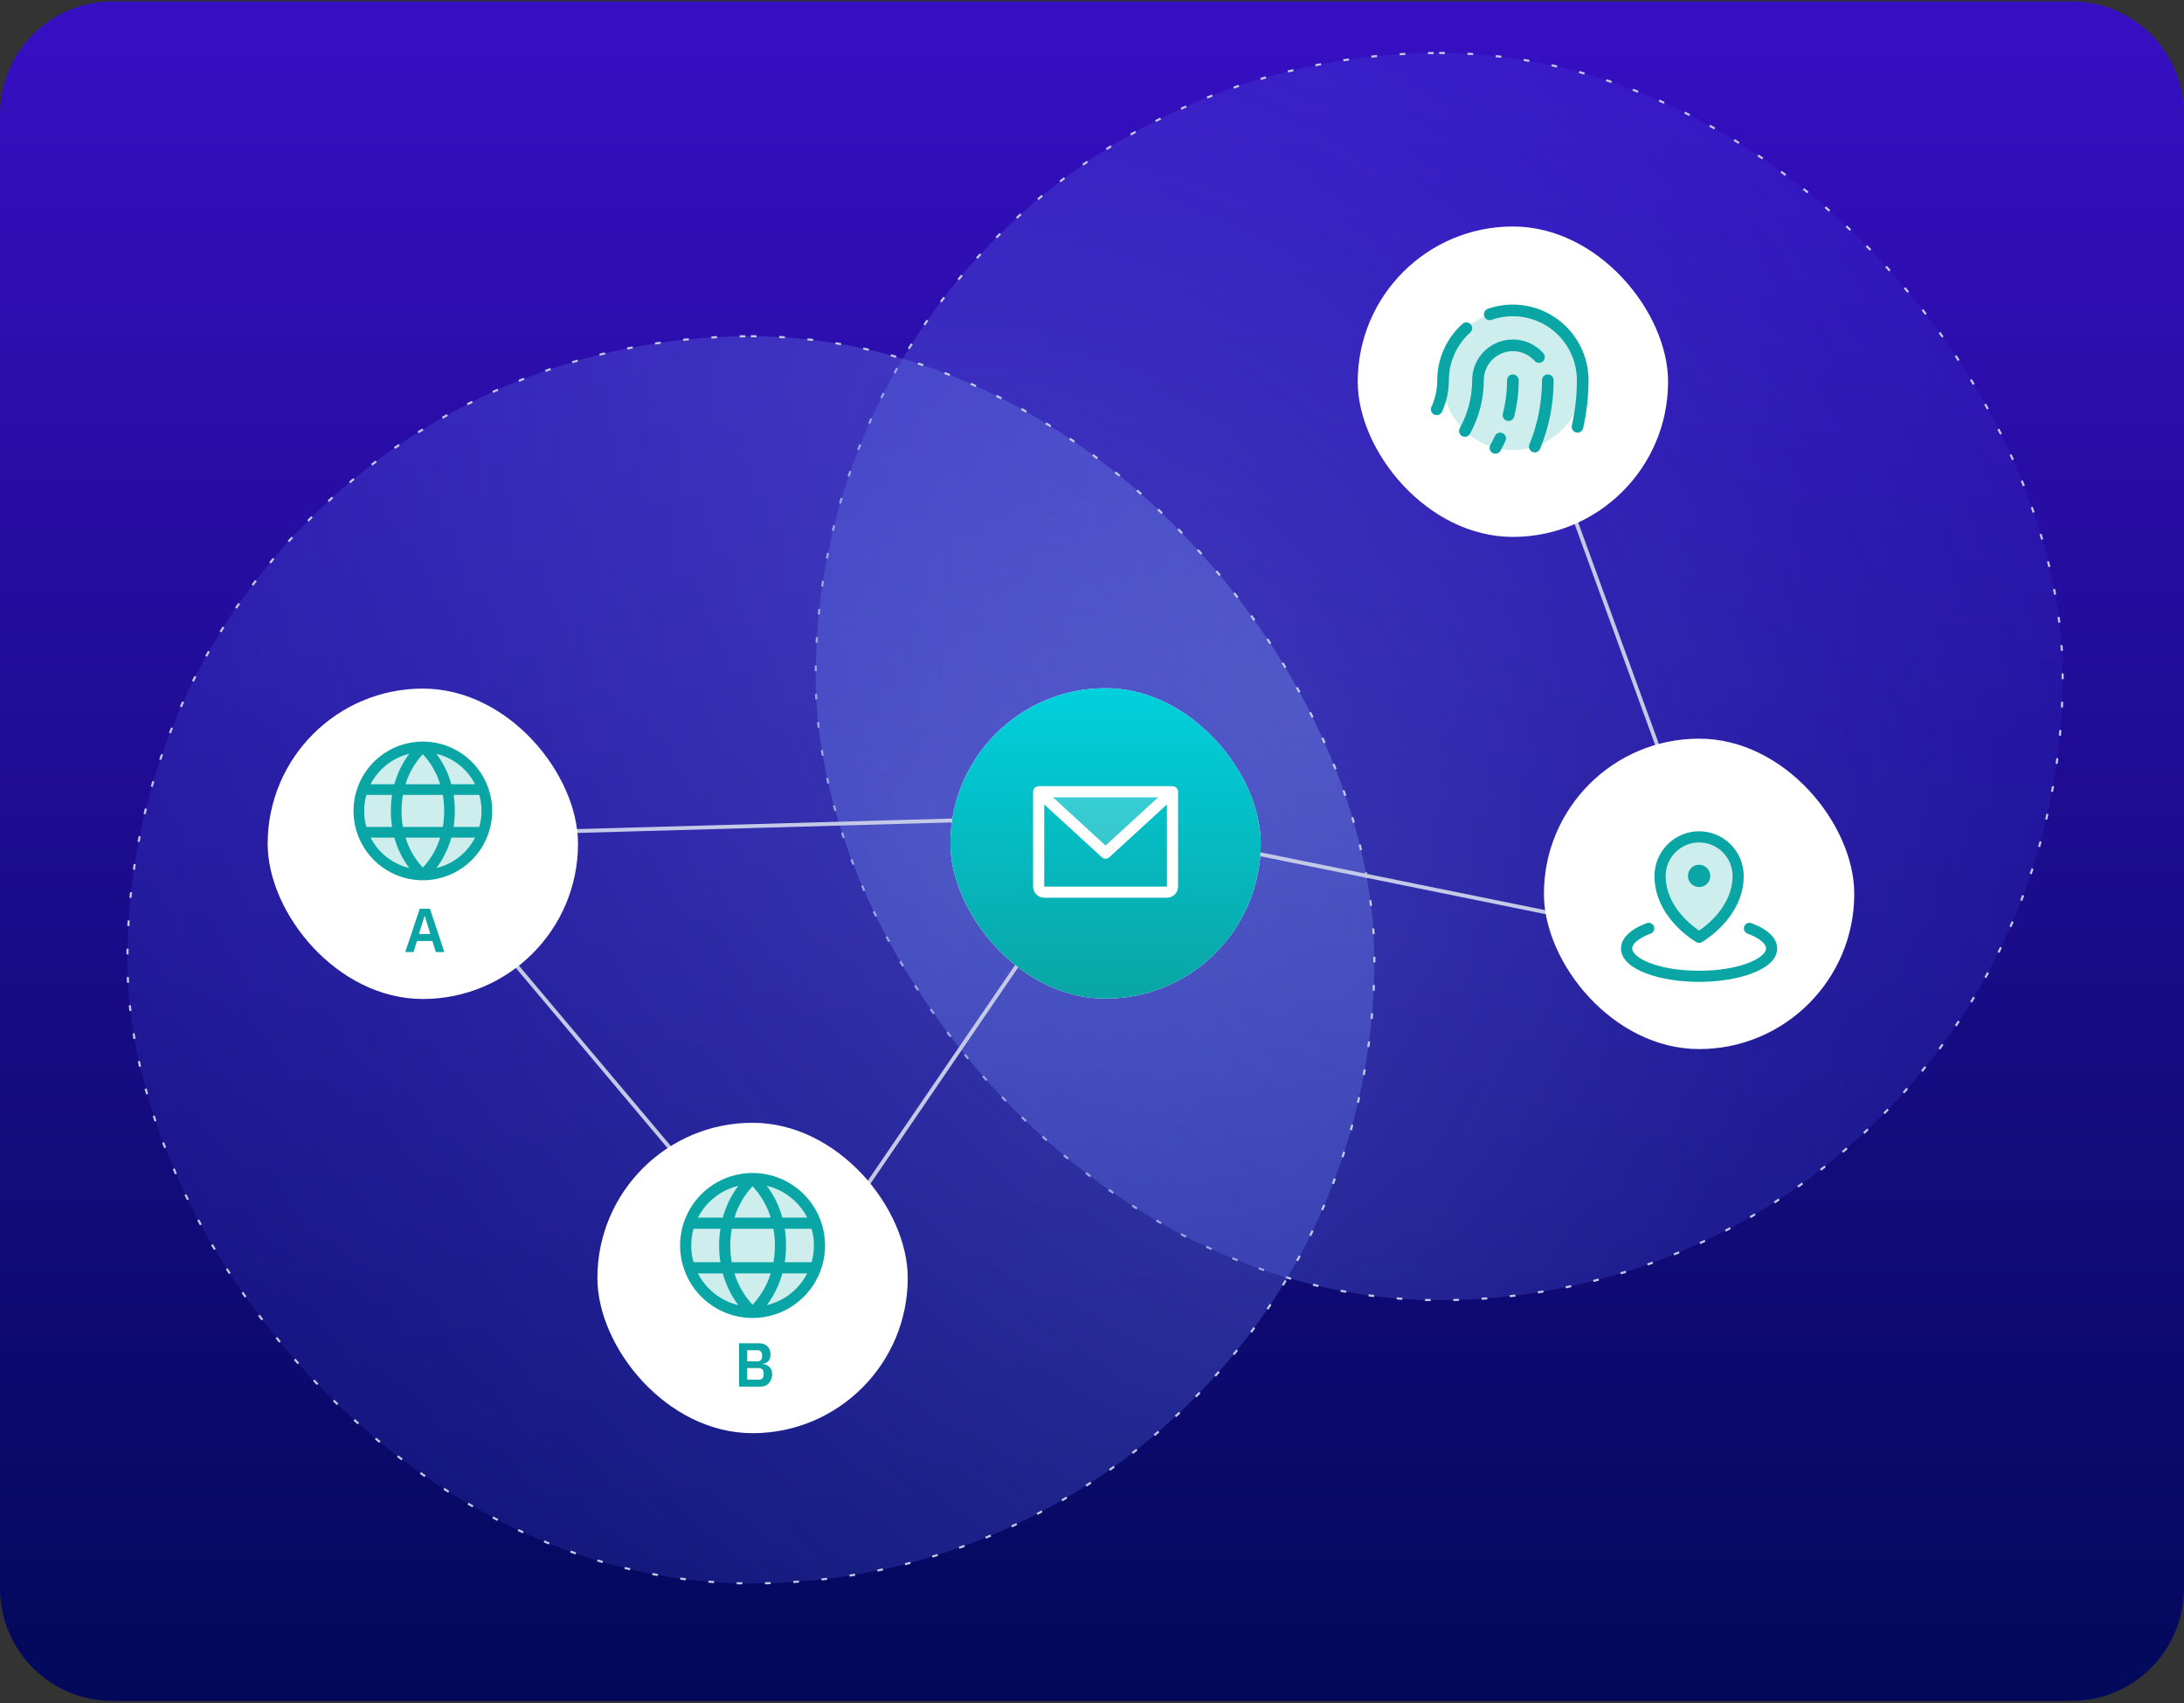 <svg width="563" height="439" viewBox="0 0 563 439" fill="none" xmlns="http://www.w3.org/2000/svg">
<rect x="0" y="0" width="563" height="439" fill="#333333" stroke="none"/>
<path d="M0 29.375C0 13.359 12.984 0.375 29 0.375H534C550.016 0.375 563 13.359 563 29.375V409.375C563 425.391 550.016 438.375 534 438.375H29C12.984 438.375 0 425.391 0 409.375V29.375Z" fill="url(#paint0_linear_23879_17084)"/>
<rect x="210.274" y="13.649" width="321.452" height="321.452" rx="160.726" fill="url(#paint1_radial_23879_17084)" fill-opacity="0.5"/>
<rect x="210.274" y="13.649" width="321.452" height="321.452" rx="160.726" stroke="#C3C9E6" stroke-width="0.548" stroke-dasharray="1.46 5.84"/>
<rect x="32.844" y="86.649" width="321.452" height="321.452" rx="160.726" fill="url(#paint2_radial_23879_17084)" fill-opacity="0.5"/>
<rect x="32.844" y="86.649" width="321.452" height="321.452" rx="160.726" stroke="#C3C9E6" stroke-width="0.548" stroke-dasharray="1.46 5.84"/>
<line x1="127.382" y1="242.053" x2="175.382" y2="299.053" stroke="#C3C9E6"/>
<line x1="266.413" y1="242.657" x2="210.413" y2="324.657" stroke="#C3C9E6"/>
<line x1="266.014" y1="210.875" x2="124.014" y2="214.875" stroke="#C3C9E6"/>
<line x1="421.901" y1="239.865" x2="288.901" y2="212.865" stroke="#C3C9E6"/>
<line x1="444.53" y1="239.546" x2="405.53" y2="132.546" stroke="#C3C9E6"/>
<rect x="69" y="177.469" width="80" height="80" rx="40" fill="white"/>
<path opacity="0.2" d="M125.5 209C125.5 212.263 124.532 215.453 122.719 218.167C120.906 220.88 118.329 222.995 115.314 224.244C112.299 225.493 108.982 225.82 105.781 225.183C102.58 224.546 99.64 222.975 97.333 220.667C95.025 218.36 93.454 215.42 92.817 212.219C92.18 209.018 92.507 205.701 93.756 202.686C95.005 199.671 97.12 197.094 99.833 195.281C102.547 193.468 105.737 192.5 109 192.5C113.376 192.5 117.573 194.238 120.667 197.333C123.762 200.427 125.5 204.624 125.5 209Z" fill="#0AA5A5"/>
<path d="M109 191.125C105.465 191.125 102.009 192.173 99.069 194.137C96.13 196.102 93.839 198.893 92.486 202.16C91.133 205.426 90.779 209.02 91.469 212.487C92.158 215.955 93.861 219.14 96.361 221.64C98.86 224.139 102.045 225.842 105.513 226.532C108.98 227.221 112.574 226.867 115.84 225.514C119.107 224.161 121.898 221.87 123.863 218.931C125.827 215.991 126.875 212.535 126.875 209C126.87 204.261 124.985 199.718 121.634 196.366C118.282 193.015 113.739 191.13 109 191.125ZM124.125 209C124.126 210.395 123.934 211.783 123.553 213.125H116.934C117.355 210.391 117.355 207.609 116.934 204.875H123.553C123.934 206.217 124.126 207.605 124.125 209ZM104.531 215.875H113.469C112.588 218.76 111.06 221.406 109 223.609C106.941 221.405 105.413 218.76 104.531 215.875ZM103.861 213.125C103.389 210.395 103.389 207.605 103.861 204.875H114.153C114.625 207.605 114.625 210.395 114.153 213.125H103.861ZM93.875 209C93.874 207.605 94.066 206.217 94.447 204.875H101.066C100.645 207.609 100.645 210.391 101.066 213.125H94.447C94.066 211.783 93.874 210.395 93.875 209ZM113.469 202.125H104.531C105.412 199.24 106.94 196.594 109 194.391C111.059 196.595 112.587 199.24 113.469 202.125ZM122.463 202.125H116.341C115.569 199.294 114.269 196.635 112.508 194.288C114.635 194.799 116.627 195.764 118.346 197.116C120.066 198.469 121.473 200.178 122.47 202.125H122.463ZM105.492 194.288C103.731 196.635 102.431 199.294 101.659 202.125H95.53C96.528 200.178 97.934 198.469 99.654 197.116C101.373 195.764 103.365 194.799 105.492 194.288ZM95.53 215.875H101.659C102.431 218.706 103.731 221.365 105.492 223.713C103.365 223.201 101.373 222.236 99.654 220.884C97.934 219.531 96.528 217.822 95.53 215.875ZM112.508 223.713C114.269 221.365 115.569 218.706 116.341 215.875H122.47C121.473 217.822 120.066 219.531 118.346 220.884C116.627 222.236 114.635 223.201 112.508 223.713Z" fill="#0AA5A5"/>
<path d="M112.349 245.375L111.453 242.527H107.485L106.605 245.375H104.461L108.205 234.207H110.829L114.541 245.375H112.349ZM109.501 236.127H109.421L107.997 240.719H110.941L109.501 236.127Z" fill="#0AA5A5"/>
<rect x="245" y="177.375" width="80" height="80" rx="40" fill="white"/>
<rect x="245" y="177.375" width="80" height="80" rx="40" fill="url(#paint3_linear_23879_17084)"/>
<path opacity="0.2" d="M302.25 204.062L285 219.875L267.75 204.062H302.25Z" fill="white"/>
<path d="M302.25 202.625H267.75C267.369 202.625 267.003 202.776 266.734 203.046C266.464 203.316 266.312 203.681 266.312 204.062V228.5C266.312 229.262 266.615 229.994 267.155 230.533C267.694 231.072 268.425 231.375 269.188 231.375H300.812C301.575 231.375 302.306 231.072 302.845 230.533C303.385 229.994 303.688 229.262 303.688 228.5V204.062C303.688 203.681 303.536 203.316 303.266 203.046C302.997 202.776 302.631 202.625 302.25 202.625ZM298.554 205.5L285 217.925L271.446 205.5H298.554ZM300.812 228.5H269.188V207.331L284.028 220.935C284.293 221.179 284.64 221.314 285 221.314C285.36 221.314 285.707 221.179 285.972 220.935L300.812 207.331V228.5Z" fill="white"/>
<rect x="154" y="289.375" width="80" height="80" rx="40" fill="white"/>
<path opacity="0.2" d="M211.25 321C211.25 324.412 210.238 327.747 208.343 330.584C206.447 333.42 203.753 335.631 200.601 336.937C197.449 338.243 193.981 338.584 190.635 337.919C187.289 337.253 184.215 335.61 181.802 333.198C179.39 330.785 177.747 327.711 177.081 324.365C176.416 321.019 176.757 317.551 178.063 314.399C179.369 311.247 181.58 308.553 184.416 306.657C187.253 304.762 190.588 303.75 194 303.75C198.575 303.75 202.963 305.567 206.198 308.802C209.433 312.037 211.25 316.425 211.25 321Z" fill="#0AA5A5"/>
<path d="M194 302.312C190.304 302.312 186.691 303.409 183.618 305.462C180.545 307.515 178.149 310.434 176.735 313.849C175.321 317.263 174.951 321.021 175.672 324.646C176.393 328.271 178.172 331.601 180.786 334.214C183.399 336.828 186.729 338.607 190.354 339.328C193.979 340.049 197.737 339.679 201.151 338.265C204.566 336.851 207.485 334.455 209.538 331.382C211.592 328.309 212.688 324.696 212.688 321C212.682 316.046 210.711 311.296 207.208 307.792C203.704 304.289 198.954 302.318 194 302.312ZM209.813 321C209.814 322.458 209.612 323.91 209.214 325.312H202.294C202.735 322.454 202.735 319.546 202.294 316.688H209.214C209.612 318.09 209.814 319.542 209.813 321ZM189.328 328.188H198.672C197.751 331.204 196.153 333.97 194 336.273C191.847 333.969 190.25 331.203 189.328 328.188ZM188.627 325.312C188.134 322.459 188.134 319.541 188.627 316.688H199.387C199.881 319.541 199.881 322.459 199.387 325.312H188.627ZM178.188 321C178.186 319.542 178.388 318.09 178.786 316.688H185.706C185.265 319.546 185.265 322.454 185.706 325.312H178.786C178.388 323.91 178.186 322.458 178.188 321ZM198.672 313.812H189.328C190.249 310.796 191.847 308.03 194 305.727C196.153 308.031 197.75 310.797 198.672 313.812ZM208.075 313.812H201.674C200.868 310.853 199.508 308.073 197.667 305.619C199.891 306.153 201.974 307.162 203.771 308.576C205.569 309.99 207.039 311.777 208.082 313.812H208.075ZM190.333 305.619C188.492 308.073 187.132 310.853 186.326 313.812H179.918C180.961 311.777 182.431 309.99 184.229 308.576C186.026 307.162 188.109 306.153 190.333 305.619ZM179.918 328.188H186.326C187.132 331.147 188.492 333.927 190.333 336.381C188.109 335.847 186.026 334.838 184.229 333.424C182.431 332.01 180.961 330.223 179.918 328.188ZM197.667 336.381C199.508 333.927 200.868 331.147 201.674 328.188H208.082C207.039 330.223 205.569 332.01 203.771 333.424C201.974 334.838 199.891 335.847 197.667 336.381Z" fill="#0AA5A5"/>
<path d="M190.507 346.207H195.675C196.134 346.207 196.545 346.276 196.907 346.415C197.281 346.554 197.595 346.746 197.851 346.991C198.107 347.236 198.299 347.54 198.427 347.903C198.566 348.255 198.635 348.644 198.635 349.071C198.635 349.498 198.577 349.86 198.459 350.159C198.353 350.447 198.203 350.687 198.011 350.879C197.83 351.071 197.617 351.215 197.371 351.311C197.137 351.407 196.891 351.46 196.635 351.471V351.567C196.881 351.567 197.142 351.615 197.419 351.711C197.707 351.807 197.969 351.962 198.203 352.175C198.449 352.378 198.651 352.644 198.811 352.975C198.971 353.295 199.051 353.695 199.051 354.175C199.051 354.623 198.977 355.044 198.827 355.439C198.689 355.823 198.491 356.159 198.235 356.447C197.979 356.735 197.675 356.964 197.323 357.135C196.971 357.295 196.587 357.375 196.171 357.375H190.507V346.207ZM192.619 355.583H195.563C195.969 355.583 196.283 355.482 196.507 355.279C196.731 355.066 196.843 354.762 196.843 354.367V353.823C196.843 353.428 196.731 353.124 196.507 352.911C196.283 352.698 195.969 352.591 195.563 352.591H192.619V355.583ZM192.619 350.863H195.227C195.611 350.863 195.91 350.762 196.123 350.559C196.337 350.346 196.443 350.052 196.443 349.679V349.183C196.443 348.81 196.337 348.522 196.123 348.319C195.91 348.106 195.611 347.999 195.227 347.999H192.619V350.863Z" fill="#0AA5A5"/>
<rect x="350" y="58.375" width="80" height="80" rx="40" fill="white"/>
<path opacity="0.2" d="M408 98C408 101.56 406.944 105.04 404.966 108C402.989 110.96 400.177 113.267 396.888 114.63C393.599 115.992 389.98 116.349 386.488 115.654C382.997 114.96 379.789 113.245 377.272 110.728C374.755 108.211 373.04 105.003 372.346 101.512C371.651 98.02 372.008 94.401 373.37 91.112C374.733 87.823 377.04 85.011 380 83.034C382.96 81.056 386.44 80 390 80C394.774 80 399.352 81.896 402.728 85.272C406.104 88.648 408 93.226 408 98Z" fill="#0AA5A5"/>
<path d="M400.496 98C400.507 104.061 399.326 110.065 397.02 115.67C396.908 115.947 396.716 116.183 396.469 116.35C396.222 116.517 395.931 116.607 395.633 116.608C395.44 116.606 395.249 116.568 395.07 116.495C394.888 116.42 394.722 116.31 394.582 116.171C394.442 116.032 394.331 115.867 394.255 115.685C394.179 115.503 394.14 115.308 394.139 115.11C394.139 114.913 394.177 114.718 394.253 114.536C396.408 109.29 397.51 103.671 397.496 98C397.496 97.602 397.654 97.221 397.936 96.939C398.217 96.658 398.599 96.5 398.996 96.5C399.394 96.5 399.776 96.658 400.057 96.939C400.338 97.221 400.496 97.602 400.496 98ZM389.996 90.5C391.051 90.501 392.094 90.724 393.057 91.154C394.02 91.585 394.882 92.214 395.586 92.999C395.716 93.15 395.875 93.273 396.053 93.361C396.232 93.449 396.426 93.501 396.624 93.514C396.823 93.526 397.022 93.499 397.21 93.434C397.398 93.369 397.571 93.267 397.72 93.135C397.868 93.002 397.988 92.841 398.074 92.661C398.159 92.481 398.208 92.287 398.217 92.088C398.227 91.889 398.197 91.69 398.129 91.503C398.06 91.317 397.956 91.145 397.821 90.999C396.403 89.414 394.537 88.298 392.471 87.797C390.405 87.296 388.235 87.433 386.249 88.192C384.263 88.951 382.554 90.295 381.348 92.046C380.142 93.798 379.497 95.874 379.496 98C379.496 102.319 378.399 106.567 376.309 110.347C376.213 110.519 376.153 110.709 376.13 110.905C376.108 111.1 376.125 111.299 376.179 111.488C376.233 111.677 376.324 111.854 376.447 112.009C376.57 112.163 376.721 112.291 376.894 112.387C377.066 112.482 377.256 112.543 377.451 112.565C377.647 112.588 377.846 112.571 378.035 112.517C378.224 112.463 378.401 112.371 378.556 112.249C378.71 112.126 378.838 111.974 378.934 111.802C381.27 107.577 382.496 102.828 382.496 98C382.496 96.011 383.287 94.103 384.693 92.697C386.1 91.29 388.007 90.5 389.996 90.5ZM389.996 78.5C387.782 78.497 385.584 78.873 383.496 79.61C383.127 79.748 382.828 80.025 382.662 80.381C382.495 80.737 382.476 81.145 382.607 81.516C382.738 81.886 383.01 82.191 383.363 82.363C383.717 82.536 384.124 82.562 384.497 82.438C386.986 81.56 389.649 81.292 392.264 81.656C394.878 82.02 397.367 83.005 399.521 84.529C401.676 86.054 403.434 88.072 404.648 90.416C405.861 92.76 406.495 95.361 406.496 98C406.498 101.926 406.062 105.839 405.195 109.668C405.107 110.055 405.176 110.461 405.387 110.798C405.598 111.134 405.933 111.373 406.32 111.463C406.43 111.488 406.542 111.5 406.654 111.5C406.994 111.5 407.324 111.384 407.59 111.172C407.855 110.96 408.041 110.664 408.116 110.332C409.033 106.285 409.495 102.149 409.496 98C409.491 92.83 407.435 87.873 403.779 84.218C400.123 80.562 395.166 78.505 389.996 78.5ZM378.992 85.704C379.139 85.572 379.258 85.413 379.344 85.236C379.429 85.058 379.479 84.866 379.49 84.669C379.501 84.472 379.473 84.275 379.408 84.089C379.343 83.903 379.241 83.732 379.11 83.585C378.979 83.438 378.82 83.319 378.642 83.233C378.465 83.148 378.272 83.098 378.075 83.087C377.878 83.076 377.681 83.104 377.496 83.169C377.31 83.234 377.138 83.335 376.991 83.467C374.949 85.297 373.315 87.538 372.196 90.042C371.077 92.546 370.498 95.257 370.496 98C370.501 100.373 369.989 102.718 368.996 104.874C368.914 105.053 368.868 105.246 368.86 105.443C368.853 105.64 368.884 105.836 368.953 106.021C369.091 106.394 369.372 106.697 369.733 106.863C370.095 107.029 370.507 107.045 370.881 106.907C371.254 106.769 371.557 106.488 371.723 106.126C372.896 103.578 373.501 100.805 373.496 98C373.498 95.679 373.988 93.385 374.935 91.267C375.881 89.148 377.264 87.253 378.992 85.704ZM387.351 111.639C386.989 111.473 386.577 111.458 386.205 111.596C385.832 111.734 385.529 112.015 385.363 112.376C385.001 113.163 384.604 113.949 384.182 114.708C384.086 114.881 384.025 115.07 384.003 115.266C383.98 115.462 383.996 115.661 384.051 115.85C384.105 116.04 384.196 116.217 384.319 116.372C384.442 116.526 384.594 116.655 384.767 116.75C384.989 116.874 385.239 116.938 385.493 116.938C385.76 116.938 386.023 116.866 386.254 116.73C386.485 116.594 386.675 116.399 386.805 116.165C387.263 115.338 387.694 114.478 388.088 113.63C388.17 113.451 388.217 113.257 388.224 113.06C388.232 112.863 388.201 112.667 388.132 112.482C388.064 112.297 387.959 112.127 387.825 111.982C387.691 111.838 387.53 111.721 387.351 111.639ZM389.996 96.5C389.599 96.5 389.217 96.658 388.936 96.939C388.654 97.221 388.496 97.602 388.496 98C388.497 100.909 388.133 103.807 387.411 106.625C387.312 107.01 387.37 107.419 387.572 107.761C387.774 108.104 388.104 108.352 388.489 108.451C388.611 108.482 388.737 108.498 388.864 108.498C389.196 108.498 389.519 108.387 389.782 108.184C390.044 107.98 390.232 107.695 390.315 107.373C391.101 104.31 391.498 101.16 391.496 97.998C391.496 97.601 391.338 97.22 391.056 96.939C390.775 96.658 390.394 96.5 389.996 96.5Z" fill="#0AA5A5"/>
<rect x="398" y="190.375" width="80" height="80" rx="40" fill="white"/>
<path opacity="0.2" d="M448.062 225.75C448.062 235.812 438 241.562 438 241.562C438 241.562 427.938 235.812 427.938 225.75C427.938 223.081 428.998 220.522 430.885 218.635C432.772 216.748 435.331 215.688 438 215.688C440.669 215.688 443.228 216.748 445.115 218.635C447.002 220.522 448.062 223.081 448.062 225.75Z" fill="#0AA5A5"/>
<path d="M435.125 225.75C435.125 225.181 435.294 224.626 435.61 224.153C435.925 223.68 436.374 223.311 436.9 223.094C437.425 222.876 438.003 222.819 438.561 222.93C439.119 223.041 439.631 223.315 440.033 223.717C440.435 224.119 440.709 224.631 440.82 225.189C440.931 225.747 440.874 226.325 440.656 226.85C440.439 227.376 440.07 227.825 439.597 228.14C439.124 228.456 438.569 228.625 438 228.625C437.238 228.625 436.506 228.322 435.967 227.783C435.428 227.244 435.125 226.512 435.125 225.75ZM426.5 225.75C426.5 222.7 427.712 219.775 429.868 217.618C432.025 215.462 434.95 214.25 438 214.25C441.05 214.25 443.975 215.462 446.132 217.618C448.288 219.775 449.5 222.7 449.5 225.75C449.5 236.522 439.154 242.558 438.719 242.811C438.502 242.936 438.256 243.001 438.005 243.001C437.755 243.001 437.509 242.936 437.292 242.811C436.846 242.558 426.5 236.531 426.5 225.75ZM429.375 225.75C429.375 233.333 435.815 238.366 438 239.855C440.183 238.368 446.625 233.333 446.625 225.75C446.625 223.463 445.716 221.269 444.099 219.651C442.481 218.034 440.287 217.125 438 217.125C435.713 217.125 433.519 218.034 431.901 219.651C430.284 221.269 429.375 223.463 429.375 225.75ZM451.435 237.902C451.081 237.785 450.696 237.81 450.36 237.972C450.025 238.134 449.765 238.42 449.636 238.769C449.507 239.119 449.518 239.505 449.668 239.846C449.818 240.187 450.095 240.456 450.44 240.598C453.406 241.695 455.25 243.165 455.25 244.438C455.25 246.838 448.688 250.188 438 250.188C427.312 250.188 420.75 246.838 420.75 244.438C420.75 243.165 422.594 241.695 425.56 240.599C425.905 240.458 426.182 240.189 426.332 239.848C426.482 239.507 426.493 239.121 426.364 238.771C426.235 238.421 425.975 238.136 425.64 237.974C425.304 237.812 424.919 237.787 424.565 237.904C420.25 239.494 417.875 241.816 417.875 244.438C417.875 250.04 428.245 253.062 438 253.062C447.755 253.062 458.125 250.04 458.125 244.438C458.125 241.816 455.75 239.494 451.435 237.902Z" fill="#0AA5A5"/>
<defs>
<linearGradient id="paint0_linear_23879_17084" x1="281.5" y1="0.375" x2="281.5" y2="438.375" gradientUnits="userSpaceOnUse">
<stop stop-color="#370FC3"/>
<stop offset="1" stop-color="#02095A"/>
</linearGradient>
<radialGradient id="paint1_radial_23879_17084" cx="0" cy="0" r="1" gradientUnits="userSpaceOnUse" gradientTransform="translate(247.5 221.875) rotate(-27.73) scale(285.829)">
<stop stop-color="#6A7FDB"/>
<stop offset="1" stop-color="#404BE8" stop-opacity="0.3"/>
</radialGradient>
<radialGradient id="paint2_radial_23879_17084" cx="0" cy="0" r="1" gradientUnits="userSpaceOnUse" gradientTransform="translate(336.5 179.469) rotate(143.701) scale(341.217 469.45)">
<stop stop-color="#6A7FDB"/>
<stop offset="1" stop-color="#404BE8" stop-opacity="0.3"/>
</radialGradient>
<linearGradient id="paint3_linear_23879_17084" x1="285" y1="177.375" x2="285" y2="257.375" gradientUnits="userSpaceOnUse">
<stop stop-color="#00D0DD"/>
<stop offset="1" stop-color="#0AA5A5"/>
</linearGradient>
</defs>
</svg>
